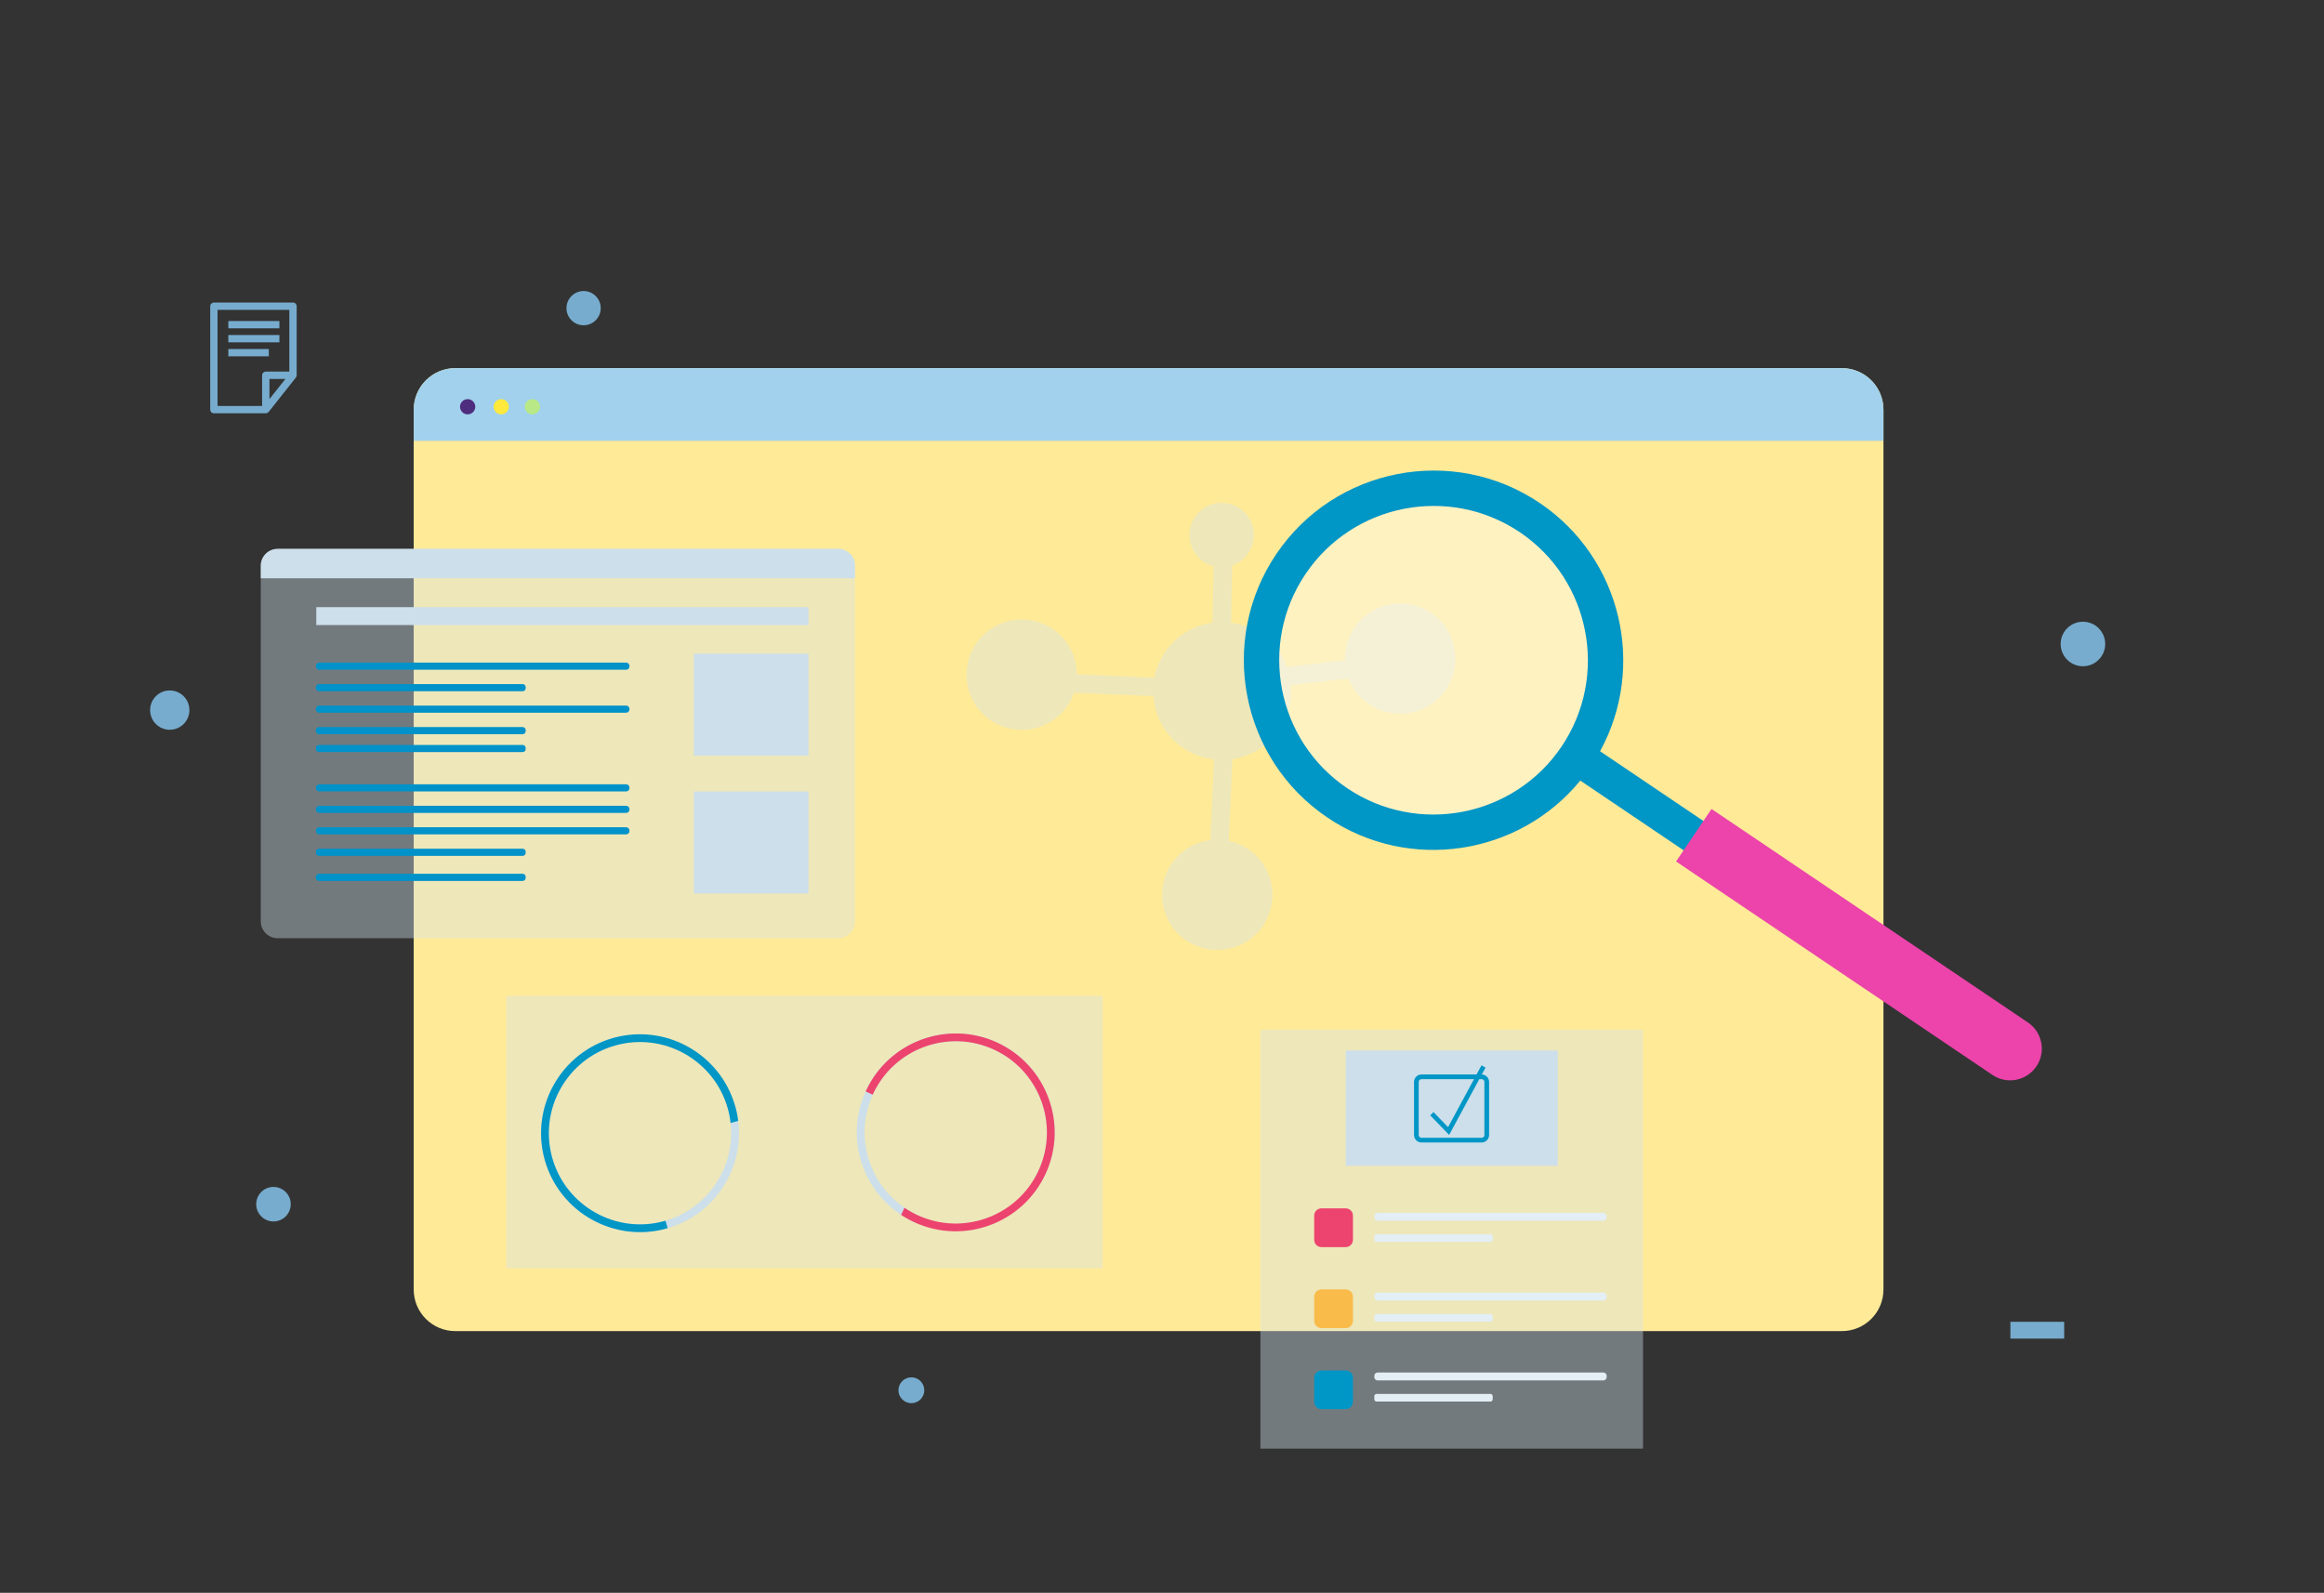 <svg xmlns="http://www.w3.org/2000/svg" xmlns:xlink="http://www.w3.org/1999/xlink" viewBox="0 0 442 303" preserveAspectRatio="xMidYMid meet">
  <rect x="0" y="0" width="442" height="303" fill="#333333" stroke="none"/>
  <defs>
    <clipPath id="__lottie_element_5283">
      <rect width="442" height="303" x="0" y="0"/>
    </clipPath>
  </defs>
  <g clip-path="url(#__lottie_element_5283)">
    <g transform="matrix(1.059,0,0,1.059,78.417,69.765)" opacity="1" style="display: block;">
      <g opacity="1" transform="matrix(1,0,0,1,132.229,86.74)">
        <path fill="rgb(255,234,152)" fill-opacity="1" d=" M124.505,86.49 C124.505,86.49 -124.506,86.49 -124.506,86.49 C-128.634,86.49 -131.979,83.144 -131.979,79.016 C-131.979,79.016 -131.979,-79.017 -131.979,-79.017 C-131.979,-83.145 -128.634,-86.49 -124.506,-86.49 C-124.506,-86.49 124.505,-86.49 124.505,-86.49 C128.633,-86.49 131.979,-83.145 131.979,-79.017 C131.979,-79.017 131.979,79.016 131.979,79.016 C131.979,83.144 128.633,86.49 124.505,86.49z"/>
      </g>
      <g opacity="1" transform="matrix(1,0,0,1,132.229,6.778)">
        <path fill="rgb(161,209,236)" fill-opacity="1" d=" M124.505,-6.528 C124.505,-6.528 -124.506,-6.528 -124.506,-6.528 C-128.634,-6.528 -131.979,-3.181 -131.979,0.947 C-131.979,0.947 -131.979,6.528 -131.979,6.528 C-131.979,6.528 131.979,6.528 131.979,6.528 C131.979,6.528 131.979,0.947 131.979,0.947 C131.979,-3.181 128.633,-6.528 124.505,-6.528z"/>
      </g>
      <g opacity="1" transform="matrix(1,0,0,1,9.938,7.186)">
        <path fill="rgb(78,45,126)" fill-opacity="1" d=" M0.97,-0.969 C1.505,-0.434 1.505,0.433 0.97,0.968 C0.435,1.504 -0.434,1.504 -0.969,0.968 C-1.505,0.433 -1.505,-0.434 -0.969,-0.969 C-0.434,-1.504 0.435,-1.504 0.97,-0.969z"/>
      </g>
      <g opacity="1" transform="matrix(1,0,0,1,15.967,7.186)">
        <path fill="rgb(255,233,60)" fill-opacity="1" d=" M0.969,-0.969 C1.504,-0.434 1.504,0.433 0.969,0.968 C0.434,1.504 -0.433,1.504 -0.968,0.968 C-1.504,0.433 -1.504,-0.434 -0.968,-0.969 C-0.433,-1.504 0.434,-1.504 0.969,-0.969z"/>
      </g>
      <g opacity="1" transform="matrix(1,0,0,1,21.566,7.186)">
        <path fill="rgb(184,233,134)" fill-opacity="1" d=" M0.969,-0.969 C1.504,-0.434 1.504,0.433 0.969,0.968 C0.434,1.504 -0.433,1.504 -0.968,0.968 C-1.504,0.433 -1.504,-0.434 -0.968,-0.969 C-0.433,-1.504 0.434,-1.504 0.969,-0.969z"/>
      </g>
    </g>
    <g transform="matrix(1,0,0,1,96.05,189.2)" opacity="1" style="display: block;">
      <g opacity="1" transform="matrix(1,0,0,1,56.958,26.157)">
        <path fill="rgb(211,228,238)" fill-opacity="0.4" d=" M56.708,25.907 C56.708,25.907 -56.708,25.907 -56.708,25.907 C-56.708,25.907 -56.708,-25.907 -56.708,-25.907 C-56.708,-25.907 56.708,-25.907 56.708,-25.907 C56.708,-25.907 56.708,25.907 56.708,25.907z"/>
      </g>
    </g>
    <g transform="matrix(-0.162,0.987,-0.987,-0.162,146.691,197.681)" opacity="1" style="display: block;">
      <g opacity="1" transform="matrix(1,0,0,1,23.574,21.735)">
        <path fill="rgb(204,223,235)" fill-opacity="1" d=" M-10.809,-16.564 C-10.845,-16.544 -10.879,-16.522 -10.915,-16.502 C-10.915,-16.502 -10.215,-15.204 -10.215,-15.204 C-10.179,-15.223 -10.145,-15.245 -10.109,-15.265 C-1.692,-19.8 8.845,-16.642 13.38,-8.225 C17.917,0.191 14.758,10.729 6.341,15.264 C-2.076,19.8 -12.613,16.642 -17.148,8.225 C-17.605,7.376 -17.98,6.507 -18.284,5.623 C-18.284,5.623 -19.601,6.334 -19.601,6.334 C-19.287,7.213 -18.904,8.079 -18.448,8.925 C-13.526,18.058 -2.091,21.485 7.042,16.564 C16.175,11.642 19.601,0.207 14.68,-8.925 C9.758,-18.059 -1.675,-21.485 -10.809,-16.564z"/>
      </g>
      <g opacity="1" transform="matrix(1,0,0,1,21.69,23.435)">
        <path fill="rgb(0,150,198)" fill-opacity="1" d=" M17.034,-9.694 C17.015,-9.731 16.995,-9.766 16.977,-9.803 C16.977,-9.803 15.641,-9.176 15.641,-9.176 C15.659,-9.139 15.679,-9.103 15.697,-9.066 C19.758,-0.41 16.022,9.935 7.367,13.997 C-1.289,18.058 -11.636,14.321 -15.697,5.665 C-19.759,-2.99 -16.023,-13.336 -7.366,-17.398 C-6.494,-17.806 -5.605,-18.133 -4.706,-18.387 C-4.706,-18.387 -5.342,-19.742 -5.342,-19.742 C-6.238,-19.477 -7.123,-19.141 -7.993,-18.732 C-17.386,-14.325 -21.441,-3.099 -17.033,6.292 C-12.626,15.685 -1.4,19.742 7.993,15.333 C17.385,10.926 21.441,-0.301 17.034,-9.694z"/>
      </g>
    </g>
    <g transform="matrix(-0.162,0.987,-0.987,-0.162,206.078,197.96)" opacity="1" style="display: block;">
      <g opacity="1" transform="matrix(1,0,0,1,20.058,21.154)">
        <path fill="rgb(204,223,235)" fill-opacity="1" d=" M19.478,4.018 C19.487,3.977 19.493,3.937 19.501,3.897 C19.501,3.897 18.059,3.581 18.059,3.581 C18.05,3.622 18.044,3.663 18.036,3.703 C15.994,13.043 6.735,18.981 -2.606,16.94 C-11.947,14.898 -17.884,5.638 -15.843,-3.702 C-13.801,-13.043 -4.542,-18.981 4.799,-16.94 C5.741,-16.734 6.645,-16.452 7.512,-16.106 C7.512,-16.106 7.831,-17.569 7.831,-17.569 C6.959,-17.903 6.053,-18.176 5.115,-18.381 C-5.021,-20.597 -15.07,-14.153 -17.285,-4.017 C-19.5,6.119 -13.057,16.165 -2.921,18.381 C7.213,20.597 17.263,14.153 19.478,4.018z"/>
      </g>
      <g opacity="1" transform="matrix(1,0,0,1,21.154,19.782)">
        <path fill="rgb(236,68,110)" fill-opacity="1" d=" M-5.031,19.503 C-4.991,19.515 -4.952,19.522 -4.912,19.532 C-4.912,19.532 -4.517,18.109 -4.517,18.109 C-4.556,18.1 -4.597,18.092 -4.636,18.081 C-13.849,15.524 -19.264,5.948 -16.709,-3.265 C-14.152,-12.477 -4.577,-17.894 4.636,-15.336 C13.849,-12.78 19.264,-3.205 16.708,6.008 C16.45,6.937 16.118,7.825 15.726,8.672 C15.726,8.672 17.168,9.072 17.168,9.072 C17.55,8.22 17.872,7.329 18.13,6.402 C20.904,-3.595 15.028,-13.984 5.031,-16.759 C-4.967,-19.532 -15.356,-13.656 -18.131,-3.659 C-20.904,6.338 -15.028,16.73 -5.031,19.503z"/>
      </g>
    </g>
    <g transform="matrix(1,0,0,1,49.348,104.162)" opacity="1" style="display: block;">
      <g opacity="1" transform="matrix(1,0,0,1,56.754,37.279)">
        <path fill="rgb(210,227,238)" fill-opacity="0.4" d=" M53.306,37.029 C53.306,37.029 -53.303,37.029 -53.303,37.029 C-55.07,37.029 -56.505,35.596 -56.505,33.829 C-56.505,33.829 -56.505,-33.829 -56.505,-33.829 C-56.505,-35.597 -55.071,-37.029 -53.303,-37.029 C-53.303,-37.029 53.306,-37.029 53.306,-37.029 C55.073,-37.029 56.505,-35.597 56.505,-33.829 C56.505,-33.829 56.505,33.829 56.505,33.829 C56.505,35.596 55.073,37.029 53.306,37.029z"/>
      </g>
      <g opacity="1" transform="matrix(1,0,0,1,56.754,3.045)">
        <path fill="rgb(204,223,235)" fill-opacity="1" d=" M53.306,-2.795 C53.306,-2.795 -53.303,-2.795 -53.303,-2.795 C-55.07,-2.795 -56.505,-1.362 -56.505,0.405 C-56.505,0.405 -56.505,2.795 -56.505,2.795 C-56.505,2.795 56.505,2.795 56.505,2.795 C56.505,2.795 56.505,0.405 56.505,0.405 C56.505,-1.362 55.073,-2.795 53.306,-2.795z"/>
      </g>
      <g opacity="1" transform="matrix(1,0,0,1,40.551,22.567)">
        <path fill="rgb(0,146,201)" fill-opacity="1" d=" M29.188,0.678 C29.188,0.678 -29.186,0.678 -29.186,0.678 C-29.535,0.678 -29.82,0.394 -29.82,0.046 C-29.82,0.046 -29.82,-0.046 -29.82,-0.046 C-29.82,-0.393 -29.535,-0.678 -29.186,-0.678 C-29.186,-0.678 29.188,-0.678 29.188,-0.678 C29.536,-0.678 29.82,-0.393 29.82,-0.046 C29.82,-0.046 29.82,0.046 29.82,0.046 C29.82,0.394 29.536,0.678 29.188,0.678z"/>
      </g>
      <g opacity="1" transform="matrix(1,0,0,1,30.68,26.655)">
        <path fill="rgb(0,146,201)" fill-opacity="1" d=" M19.378,0.68 C19.378,0.68 -19.378,0.68 -19.378,0.68 C-19.691,0.68 -19.948,0.425 -19.948,0.112 C-19.948,0.112 -19.948,-0.111 -19.948,-0.111 C-19.948,-0.424 -19.691,-0.68 -19.378,-0.68 C-19.378,-0.68 19.378,-0.68 19.378,-0.68 C19.691,-0.68 19.948,-0.424 19.948,-0.111 C19.948,-0.111 19.948,0.112 19.948,0.112 C19.948,0.425 19.691,0.68 19.378,0.68z"/>
      </g>
      <g opacity="1" transform="matrix(1,0,0,1,40.551,30.737)">
        <path fill="rgb(0,146,201)" fill-opacity="1" d=" M29.188,0.678 C29.188,0.678 -29.186,0.678 -29.186,0.678 C-29.535,0.678 -29.82,0.393 -29.82,0.045 C-29.82,0.045 -29.82,-0.047 -29.82,-0.047 C-29.82,-0.394 -29.535,-0.678 -29.186,-0.678 C-29.186,-0.678 29.188,-0.678 29.188,-0.678 C29.536,-0.678 29.82,-0.394 29.82,-0.047 C29.82,-0.047 29.82,0.045 29.82,0.045 C29.82,0.393 29.536,0.678 29.188,0.678z"/>
      </g>
      <g opacity="1" transform="matrix(1,0,0,1,30.68,34.824)">
        <path fill="rgb(0,146,201)" fill-opacity="1" d=" M19.378,0.68 C19.378,0.68 -19.378,0.68 -19.378,0.68 C-19.691,0.68 -19.948,0.425 -19.948,0.112 C-19.948,0.112 -19.948,-0.11 -19.948,-0.11 C-19.948,-0.423 -19.691,-0.68 -19.378,-0.68 C-19.378,-0.68 19.378,-0.68 19.378,-0.68 C19.691,-0.68 19.948,-0.423 19.948,-0.11 C19.948,-0.11 19.948,0.112 19.948,0.112 C19.948,0.425 19.691,0.68 19.378,0.68z"/>
      </g>
      <g opacity="1" transform="matrix(1,0,0,1,40.551,45.714)">
        <path fill="rgb(0,146,201)" fill-opacity="1" d=" M29.188,0.678 C29.188,0.678 -29.186,0.678 -29.186,0.678 C-29.535,0.678 -29.82,0.394 -29.82,0.046 C-29.82,0.046 -29.82,-0.046 -29.82,-0.046 C-29.82,-0.394 -29.535,-0.678 -29.186,-0.678 C-29.186,-0.678 29.188,-0.678 29.188,-0.678 C29.536,-0.678 29.82,-0.394 29.82,-0.046 C29.82,-0.046 29.82,0.046 29.82,0.046 C29.82,0.394 29.536,0.678 29.188,0.678z"/>
      </g>
      <g opacity="1" transform="matrix(1,0,0,1,30.68,38.228)">
        <path fill="rgb(0,146,201)" fill-opacity="1" d=" M19.378,0.68 C19.378,0.68 -19.378,0.68 -19.378,0.68 C-19.691,0.68 -19.948,0.425 -19.948,0.112 C-19.948,0.112 -19.948,-0.111 -19.948,-0.111 C-19.948,-0.424 -19.691,-0.68 -19.379,-0.68 C-19.379,-0.68 19.378,-0.68 19.378,-0.68 C19.691,-0.68 19.948,-0.424 19.948,-0.111 C19.948,-0.111 19.948,0.112 19.948,0.112 C19.948,0.425 19.691,0.68 19.378,0.68z"/>
      </g>
      <g opacity="1" transform="matrix(1,0,0,1,40.551,53.883)">
        <path fill="rgb(0,146,201)" fill-opacity="1" d=" M29.188,0.678 C29.188,0.678 -29.186,0.678 -29.186,0.678 C-29.535,0.678 -29.82,0.393 -29.82,0.045 C-29.82,0.045 -29.82,-0.046 -29.82,-0.046 C-29.82,-0.393 -29.535,-0.678 -29.186,-0.678 C-29.186,-0.678 29.188,-0.678 29.188,-0.678 C29.536,-0.678 29.82,-0.393 29.82,-0.046 C29.82,-0.046 29.82,0.045 29.82,0.045 C29.82,0.393 29.536,0.678 29.188,0.678z"/>
      </g>
      <g opacity="1" transform="matrix(1,0,0,1,40.551,49.799)">
        <path fill="rgb(0,146,201)" fill-opacity="1" d=" M29.188,0.678 C29.188,0.678 -29.186,0.678 -29.186,0.678 C-29.535,0.678 -29.82,0.393 -29.82,0.045 C-29.82,0.045 -29.82,-0.047 -29.82,-0.047 C-29.82,-0.394 -29.535,-0.678 -29.186,-0.678 C-29.186,-0.678 29.188,-0.678 29.188,-0.678 C29.536,-0.678 29.82,-0.394 29.82,-0.047 C29.82,-0.047 29.82,0.045 29.82,0.045 C29.82,0.393 29.536,0.678 29.188,0.678z"/>
      </g>
      <g opacity="1" transform="matrix(1,0,0,1,30.68,57.97)">
        <path fill="rgb(0,146,201)" fill-opacity="1" d=" M19.378,0.68 C19.378,0.68 -19.378,0.68 -19.378,0.68 C-19.691,0.68 -19.948,0.425 -19.948,0.112 C-19.948,0.112 -19.948,-0.11 -19.948,-0.11 C-19.948,-0.423 -19.691,-0.68 -19.378,-0.68 C-19.378,-0.68 19.378,-0.68 19.378,-0.68 C19.691,-0.68 19.948,-0.423 19.948,-0.111 C19.948,-0.111 19.948,0.112 19.948,0.112 C19.948,0.425 19.691,0.68 19.378,0.68z"/>
      </g>
      <g opacity="1" transform="matrix(1,0,0,1,30.68,62.736)">
        <path fill="rgb(0,146,201)" fill-opacity="1" d=" M19.378,0.68 C19.378,0.68 -19.378,0.68 -19.378,0.68 C-19.691,0.68 -19.948,0.425 -19.948,0.112 C-19.948,0.112 -19.948,-0.111 -19.948,-0.111 C-19.948,-0.424 -19.691,-0.68 -19.379,-0.68 C-19.379,-0.68 19.378,-0.68 19.378,-0.68 C19.691,-0.68 19.948,-0.424 19.948,-0.111 C19.948,-0.111 19.948,0.112 19.948,0.112 C19.948,0.425 19.691,0.68 19.378,0.68z"/>
      </g>
      <g opacity="1" transform="matrix(1,0,0,1,93.517,29.888)">
        <path fill="rgb(204,223,235)" fill-opacity="1" d=" M10.893,9.701 C10.893,9.701 -10.893,9.701 -10.893,9.701 C-10.893,9.701 -10.893,-9.701 -10.893,-9.701 C-10.893,-9.701 10.893,-9.701 10.893,-9.701 C10.893,-9.701 10.893,9.701 10.893,9.701z"/>
      </g>
      <g opacity="1" transform="matrix(1,0,0,1,93.517,56.098)">
        <path fill="rgb(204,223,235)" fill-opacity="1" d=" M10.893,9.701 C10.893,9.701 -10.893,9.701 -10.893,9.701 C-10.893,9.701 -10.893,-9.701 -10.893,-9.701 C-10.893,-9.701 10.893,-9.701 10.893,-9.701 C10.893,-9.701 10.893,9.701 10.893,9.701z"/>
      </g>
      <g opacity="1" transform="matrix(1,0,0,1,57.606,13.039)">
        <path fill="rgb(204,223,235)" fill-opacity="1" d=" M46.803,1.702 C46.803,1.702 -46.803,1.702 -46.803,1.702 C-46.803,1.702 -46.803,-1.702 -46.803,-1.702 C-46.803,-1.702 46.803,-1.702 46.803,-1.702 C46.803,-1.702 46.803,1.702 46.803,1.702z"/>
      </g>
    </g>
    <g transform="matrix(0.827,0,0,0.827,39.774,57.344)" opacity="1" style="display: block;">
      <g opacity="1" transform="matrix(1,0,0,1,10.191,12.988)">
        <path fill="rgb(119,172,206)" fill-opacity="1" d=" M5.969,-8.486 C5.969,-8.486 -5.771,-8.486 -5.771,-8.486 C-5.771,-8.486 -5.771,-6.799 -5.771,-6.799 C-5.771,-6.799 5.969,-6.799 5.969,-6.799 C5.969,-6.799 5.969,-8.486 5.969,-8.486z M3.529,-2.05 C3.529,-2.05 -5.771,-2.05 -5.771,-2.05 C-5.771,-2.05 -5.771,-0.362 -5.771,-0.362 C-5.771,-0.362 3.529,-0.362 3.529,-0.362 C3.529,-0.362 3.529,-2.05 3.529,-2.05z M5.969,-5.268 C5.969,-5.268 -5.771,-5.268 -5.771,-5.268 C-5.771,-5.268 -5.771,-3.58 -5.771,-3.58 C-5.771,-3.58 5.969,-3.58 5.969,-3.58 C5.969,-3.58 5.969,-5.268 5.969,-5.268z M9.693,-12.49 C9.536,-12.647 9.318,-12.738 9.096,-12.738 C9.096,-12.738 -9.098,-12.738 -9.098,-12.738 C-9.32,-12.738 -9.536,-12.647 -9.693,-12.49 C-9.851,-12.332 -9.941,-12.116 -9.941,-11.893 C-9.941,-11.893 -9.941,11.894 -9.941,11.894 C-9.941,12.117 -9.851,12.334 -9.693,12.491 C-9.536,12.648 -9.32,12.738 -9.098,12.738 C-9.098,12.738 2.839,12.738 2.839,12.738 C2.914,12.738 2.986,12.726 3.057,12.707 C3.075,12.703 3.092,12.695 3.109,12.689 C3.167,12.67 3.221,12.644 3.273,12.612 C3.291,12.601 3.309,12.591 3.326,12.579 C3.39,12.533 3.45,12.481 3.501,12.419 C3.501,12.419 9.758,4.517 9.758,4.517 C9.813,4.448 9.853,4.37 9.883,4.29 C9.894,4.262 9.898,4.233 9.904,4.205 C9.919,4.148 9.931,4.092 9.934,4.034 C9.934,4.02 9.941,4.007 9.941,3.993 C9.941,3.993 9.941,-11.893 9.941,-11.893 C9.941,-12.116 9.851,-12.332 9.693,-12.49z M3.684,9.468 C3.684,9.468 3.684,4.837 3.684,4.837 C3.684,4.837 7.352,4.837 7.352,4.837 C7.352,4.837 3.684,9.468 3.684,9.468z M8.253,3.149 C8.253,3.149 2.839,3.149 2.839,3.149 C2.617,3.149 2.399,3.239 2.242,3.396 C2.085,3.553 1.994,3.771 1.994,3.993 C1.994,3.993 1.994,11.05 1.994,11.05 C1.994,11.05 -8.253,11.05 -8.253,11.05 C-8.253,11.05 -8.253,-11.049 -8.253,-11.049 C-8.253,-11.049 8.253,-11.049 8.253,-11.049 C8.253,-11.049 8.253,3.149 8.253,3.149z"/>
      </g>
    </g>
    <g style="display: none;">
      <g>
        <path/>
      </g>
      <g>
        <path/>
      </g>
    </g>
    <g transform="matrix(1,0,0,2.593,382.104,250.796)" opacity="1" style="display: block;">
      <g opacity="1" transform="matrix(1,0,0,1,5.367,0.867)">
        <path fill="rgb(119,172,206)" fill-opacity="1" d=" M5.117,0.617 C5.117,0.617 -5.117,0.617 -5.117,0.617 C-5.117,0.617 -5.117,-0.617 -5.117,-0.617 C-5.117,-0.617 5.117,-0.617 5.117,-0.617 C5.117,-0.617 5.117,0.617 5.117,0.617z"/>
      </g>
    </g>
    <g style="display: none;">
      <g>
        <path/>
      </g>
      <g>
        <path/>
      </g>
    </g>
    <g transform="matrix(1,0,0,1,45.798,225.253)" opacity="0.007" style="display: none;">
      <g opacity="1" transform="matrix(1,0,0,1,2.021,2.021)">
        <path fill="rgb(119,172,206)" fill-opacity="1" d=" M1.771,0 C1.771,0.979 0.977,1.771 -0.001,1.771 C-0.978,1.771 -1.771,0.979 -1.771,0 C-1.771,-0.978 -0.978,-1.771 -0.001,-1.771 C0.977,-1.771 1.771,-0.978 1.771,0z"/>
      </g>
    </g>
    <g transform="matrix(1,0,0,1,51.746,219.329)" opacity="0.007" style="display: none;">
      <g opacity="1" transform="matrix(1,0,0,1,2.261,2.262)">
        <path fill="rgb(119,172,206)" fill-opacity="1" d=" M2.011,0 C2.011,1.11 1.111,2.012 -0.001,2.012 C-1.111,2.012 -2.011,1.11 -2.011,0 C-2.011,-1.111 -1.111,-2.012 -0.001,-2.012 C1.111,-2.012 2.011,-1.111 2.011,0z"/>
      </g>
    </g>
    <g transform="matrix(1.207,0,0,1.207,48.424,225.485)" opacity="1" style="display: block;">
      <g opacity="1" transform="matrix(1,0,0,1,2.972,2.972)">
        <path fill="rgb(119,172,206)" fill-opacity="1" d=" M2.721,-0.001 C2.721,1.502 1.502,2.721 -0.001,2.721 C-1.504,2.721 -2.721,1.502 -2.721,-0.001 C-2.721,-1.503 -1.504,-2.721 -0.001,-2.721 C1.502,-2.721 2.721,-1.503 2.721,-0.001z"/>
      </g>
    </g>
    <g transform="matrix(1.757,0,0,1.757,107.297,54.923)" opacity="1" style="display: block;">
      <g opacity="1" transform="matrix(1,0,0,1,2.104,2.104)">
        <path fill="rgb(119,172,206)" fill-opacity="1" d=" M1.855,0 C1.855,1.024 1.025,1.854 0.001,1.854 C-1.024,1.854 -1.855,1.024 -1.855,0 C-1.855,-1.023 -1.024,-1.854 0.001,-1.854 C1.025,-1.854 1.855,-1.023 1.855,0z"/>
      </g>
    </g>
    <g transform="matrix(1,0,0,1,39.364,186.821)" opacity="0.186" style="display: none;">
      <g opacity="1" transform="matrix(1,0,0,1,2.104,2.104)">
        <path fill="rgb(119,172,206)" fill-opacity="1" d=" M1.855,0 C1.855,1.024 1.025,1.854 0.001,1.854 C-1.024,1.854 -1.855,1.024 -1.855,0 C-1.855,-1.023 -1.024,-1.854 0.001,-1.854 C1.025,-1.854 1.855,-1.023 1.855,0z"/>
      </g>
    </g>
    <g transform="matrix(1,0,0,1,374.031,174.534)" opacity="0.168" style="display: none;">
      <g opacity="1" transform="matrix(1,0,0,1,2.104,2.104)">
        <path fill="rgb(119,172,206)" fill-opacity="1" d=" M1.855,0 C1.855,1.024 1.025,1.854 0.001,1.854 C-1.024,1.854 -1.855,1.024 -1.855,0 C-1.855,-1.024 -1.024,-1.854 0.001,-1.854 C1.025,-1.854 1.855,-1.024 1.855,0z"/>
      </g>
    </g>
    <g transform="matrix(1.326,0,0,1.326,170.543,261.678)" opacity="1" style="display: block;">
      <g opacity="1" transform="matrix(1,0,0,1,2.104,2.104)">
        <path fill="rgb(119,172,206)" fill-opacity="1" d=" M1.854,0 C1.854,1.024 1.024,1.854 0,1.854 C-1.024,1.854 -1.854,1.024 -1.854,0 C-1.854,-1.024 -1.024,-1.854 0,-1.854 C1.024,-1.854 1.854,-1.024 1.854,0z"/>
      </g>
    </g>
    <g transform="matrix(1,0,0,1,233.767,39.786)" opacity="0.169" style="display: none;">
      <g opacity="1" transform="matrix(1,0,0,1,2.743,2.743)">
        <path fill="rgb(119,172,206)" fill-opacity="1" d=" M2.493,0 C2.493,1.377 1.377,2.493 0,2.493 C-1.377,2.493 -2.493,1.377 -2.493,0 C-2.493,-1.377 -1.377,-2.493 0,-2.493 C1.377,-2.493 2.493,-1.377 2.493,0z"/>
      </g>
    </g>
    <g transform="matrix(1.585,0,0,1.585,391.523,117.875)" opacity="1" style="display: block;">
      <g opacity="1" transform="matrix(1,0,0,1,2.921,2.922)">
        <path fill="rgb(119,172,206)" fill-opacity="1" d=" M2.672,-0.001 C2.672,1.475 1.475,2.672 -0.001,2.672 C-1.476,2.672 -2.672,1.475 -2.672,-0.001 C-2.672,-1.477 -1.476,-2.672 -0.001,-2.672 C1.475,-2.672 2.672,-1.477 2.672,-0.001z"/>
      </g>
    </g>
    <g transform="matrix(1.415,0,0,1.415,28.196,130.991)" opacity="1" style="display: block;">
      <g opacity="1" transform="matrix(1,0,0,1,2.891,2.892)">
        <path fill="rgb(119,172,206)" fill-opacity="1" d=" M2.641,0 C2.641,1.459 1.458,2.642 -0.001,2.642 C-1.46,2.642 -2.641,1.459 -2.641,0 C-2.641,-1.459 -1.46,-2.642 -0.001,-2.642 C1.458,-2.642 2.641,-1.459 2.641,0z"/>
      </g>
    </g>
    <g transform="matrix(0.737,0,0,0.737,239.538,195.712)" opacity="1" style="display: block;">
      <g opacity="1" transform="matrix(1,0,0,1,49.615,54.306)">
        <path fill="rgb(211,228,238)" fill-opacity="0.4" d=" M49.365,54.056 C49.365,54.056 -49.365,54.056 -49.365,54.056 C-49.365,54.056 -49.365,-54.056 -49.365,-54.056 C-49.365,-54.056 49.365,-54.056 49.365,-54.056 C49.365,-54.056 49.365,54.056 49.365,54.056z"/>
      </g>
      <g opacity="1" transform="matrix(1,0,0,1,49.615,20.471)">
        <path fill="rgb(204,223,235)" fill-opacity="1" d=" M27.335,14.864 C27.335,14.864 -27.335,14.864 -27.335,14.864 C-27.335,14.864 -27.335,-14.864 -27.335,-14.864 C-27.335,-14.864 27.335,-14.864 27.335,-14.864 C27.335,-14.864 27.335,14.864 27.335,14.864z"/>
      </g>
      <g opacity="1" transform="matrix(1,0,0,1,59.615,48.505)">
        <path fill="rgb(227,238,245)" fill-opacity="1" d=" M29.125,1.022 C29.125,1.022 -29.125,1.022 -29.125,1.022 C-29.596,1.022 -29.98,0.637 -29.98,0.167 C-29.98,0.167 -29.98,-0.166 -29.98,-0.166 C-29.98,-0.637 -29.596,-1.022 -29.125,-1.022 C-29.125,-1.022 29.125,-1.022 29.125,-1.022 C29.596,-1.022 29.98,-0.637 29.98,-0.166 C29.98,-0.166 29.98,0.167 29.98,0.167 C29.98,0.637 29.596,1.022 29.125,1.022z"/>
      </g>
      <g opacity="1" transform="matrix(1,0,0,1,44.914,53.996)">
        <path fill="rgb(227,238,245)" fill-opacity="1" d=" M14.679,0.988 C14.679,0.988 -14.679,0.988 -14.679,0.988 C-15.009,0.988 -15.28,0.717 -15.28,0.387 C-15.28,0.387 -15.28,-0.386 -15.28,-0.386 C-15.28,-0.716 -15.009,-0.988 -14.679,-0.988 C-14.679,-0.988 14.679,-0.988 14.679,-0.988 C15.009,-0.988 15.28,-0.716 15.28,-0.386 C15.28,-0.386 15.28,0.387 15.28,0.387 C15.28,0.717 15.009,0.988 14.679,0.988z"/>
      </g>
      <g opacity="1" transform="matrix(1,0,0,1,19.122,51.342)">
        <path fill="rgb(236,68,110)" fill-opacity="1" d=" M3.126,5.001 C3.126,5.001 -3.126,5.001 -3.126,5.001 C-4.161,5.001 -5.001,4.162 -5.001,3.126 C-5.001,3.126 -5.001,-3.126 -5.001,-3.126 C-5.001,-4.161 -4.161,-5.001 -3.126,-5.001 C-3.126,-5.001 3.126,-5.001 3.126,-5.001 C4.162,-5.001 5.001,-4.161 5.001,-3.126 C5.001,-3.126 5.001,3.126 5.001,3.126 C5.001,4.162 4.162,5.001 3.126,5.001z"/>
      </g>
      <g opacity="1" transform="matrix(1,0,0,1,59.615,69.117)">
        <path fill="rgb(227,238,245)" fill-opacity="1" d=" M29.125,1.022 C29.125,1.022 -29.125,1.022 -29.125,1.022 C-29.596,1.022 -29.98,0.637 -29.98,0.167 C-29.98,0.167 -29.98,-0.165 -29.98,-0.165 C-29.98,-0.636 -29.596,-1.022 -29.125,-1.022 C-29.125,-1.022 29.125,-1.022 29.125,-1.022 C29.596,-1.022 29.98,-0.636 29.98,-0.165 C29.98,-0.165 29.98,0.167 29.98,0.167 C29.98,0.637 29.596,1.022 29.125,1.022z"/>
      </g>
      <g opacity="1" transform="matrix(1,0,0,1,44.914,74.608)">
        <path fill="rgb(227,238,245)" fill-opacity="1" d=" M14.679,0.987 C14.679,0.987 -14.679,0.987 -14.679,0.987 C-15.009,0.987 -15.28,0.717 -15.28,0.387 C-15.28,0.387 -15.28,-0.386 -15.28,-0.386 C-15.28,-0.717 -15.009,-0.987 -14.679,-0.987 C-14.679,-0.987 14.679,-0.987 14.679,-0.987 C15.009,-0.987 15.28,-0.717 15.28,-0.386 C15.28,-0.386 15.28,0.387 15.28,0.387 C15.28,0.717 15.009,0.987 14.679,0.987z"/>
      </g>
      <g opacity="1" transform="matrix(1,0,0,1,19.122,72.257)">
        <path fill="rgb(249,188,74)" fill-opacity="1" d=" M3.126,5.001 C3.126,5.001 -3.126,5.001 -3.126,5.001 C-4.161,5.001 -5.001,4.162 -5.001,3.126 C-5.001,3.126 -5.001,-3.126 -5.001,-3.126 C-5.001,-4.162 -4.161,-5.001 -3.126,-5.001 C-3.126,-5.001 3.126,-5.001 3.126,-5.001 C4.162,-5.001 5.001,-4.162 5.001,-3.126 C5.001,-3.126 5.001,3.126 5.001,3.126 C5.001,4.162 4.162,5.001 3.126,5.001z"/>
      </g>
      <g opacity="1" transform="matrix(1,0,0,1,59.615,89.729)">
        <path fill="rgb(227,238,245)" fill-opacity="1" d=" M29.125,1.022 C29.125,1.022 -29.125,1.022 -29.125,1.022 C-29.596,1.022 -29.98,0.636 -29.98,0.166 C-29.98,0.166 -29.98,-0.166 -29.98,-0.166 C-29.98,-0.637 -29.596,-1.022 -29.125,-1.022 C-29.125,-1.022 29.125,-1.022 29.125,-1.022 C29.596,-1.022 29.98,-0.637 29.98,-0.166 C29.98,-0.166 29.98,0.166 29.98,0.166 C29.98,0.636 29.596,1.022 29.125,1.022z"/>
      </g>
      <g opacity="1" transform="matrix(1,0,0,1,44.914,95.219)">
        <path fill="rgb(227,238,245)" fill-opacity="1" d=" M14.679,0.988 C14.679,0.988 -14.679,0.988 -14.679,0.988 C-15.009,0.988 -15.28,0.717 -15.28,0.387 C-15.28,0.387 -15.28,-0.387 -15.28,-0.387 C-15.28,-0.717 -15.009,-0.988 -14.679,-0.988 C-14.679,-0.988 14.679,-0.988 14.679,-0.988 C15.009,-0.988 15.28,-0.717 15.28,-0.387 C15.28,-0.387 15.28,0.387 15.28,0.387 C15.28,0.717 15.009,0.988 14.679,0.988z"/>
      </g>
      <g opacity="1" transform="matrix(1,0,0,1,19.122,93.171)">
        <path fill="rgb(0,150,198)" fill-opacity="1" d=" M3.126,5.002 C3.126,5.002 -3.126,5.002 -3.126,5.002 C-4.161,5.002 -5.001,4.162 -5.001,3.127 C-5.001,3.127 -5.001,-3.126 -5.001,-3.126 C-5.001,-4.162 -4.161,-5.002 -3.126,-5.002 C-3.126,-5.002 3.126,-5.002 3.126,-5.002 C4.162,-5.002 5.001,-4.162 5.001,-3.126 C5.001,-3.126 5.001,3.127 5.001,3.127 C5.001,4.162 4.162,5.002 3.126,5.002z"/>
      </g>
      <g opacity="1" transform="matrix(1,0,0,1,49.57,20.563)">
        <path fill="rgb(0,150,198)" fill-opacity="1" d=" M7.761,8.777 C7.761,8.777 -7.761,8.777 -7.761,8.777 C-8.822,8.777 -9.684,7.914 -9.684,6.853 C-9.684,6.853 -9.684,-6.854 -9.684,-6.854 C-9.684,-7.915 -8.822,-8.777 -7.761,-8.777 C-7.761,-8.777 7.761,-8.777 7.761,-8.777 C8.822,-8.777 9.684,-7.915 9.684,-6.854 C9.684,-6.854 9.684,6.853 9.684,6.853 C9.684,7.914 8.822,8.777 7.761,8.777z M-7.761,-7.567 C-8.154,-7.567 -8.474,-7.247 -8.474,-6.854 C-8.474,-6.854 -8.474,6.853 -8.474,6.853 C-8.474,7.247 -8.154,7.566 -7.761,7.566 C-7.761,7.566 7.761,7.566 7.761,7.566 C8.154,7.566 8.474,7.247 8.474,6.853 C8.474,6.853 8.474,-6.854 8.474,-6.854 C8.474,-7.247 8.154,-7.567 7.761,-7.567 C7.761,-7.567 -7.761,-7.567 -7.761,-7.567z"/>
      </g>
      <g opacity="1" transform="matrix(1,0,0,1,51.201,18.409)">
        <path fill="rgb(0,150,198)" fill-opacity="1" d=" M-2.257,8.977 C-2.257,8.977 -7.139,3.92 -7.139,3.92 C-7.139,3.92 -6.28,3.091 -6.28,3.091 C-6.28,3.091 -2.532,6.973 -2.532,6.973 C-2.532,6.973 6.088,-8.977 6.088,-8.977 C6.088,-8.977 7.139,-8.41 7.139,-8.41 C7.139,-8.41 -2.257,8.977 -2.257,8.977z"/>
      </g>
    </g>
    <g transform="matrix(0.511,1.511,-1.511,0.511,264.998,82.963)" opacity="1" style="display: block;">
      <g opacity="1" transform="matrix(1,0,0,1,26.414,29.41)">
        <path fill="rgb(211,228,238)" fill-opacity="0.4" d=" M-3.673,-27.697 C-6.986,-26.235 -8.499,-22.332 -7.036,-19.018 C-6.235,-17.202 -4.697,-15.938 -2.928,-15.398 C-2.928,-15.398 -4.417,-8.54 -4.417,-8.54 C-5.449,-8.51 -6.487,-8.3 -7.488,-7.858 C-9.326,-7.047 -10.713,-5.632 -11.536,-3.954 C-11.536,-3.954 -17.971,-6.265 -17.971,-6.265 C-17.972,-6.777 -18.07,-7.299 -18.288,-7.793 C-19.14,-9.72 -21.424,-10.606 -23.352,-9.755 C-25.279,-8.904 -26.164,-6.62 -25.314,-4.692 C-24.462,-2.763 -22.18,-1.879 -20.251,-2.73 C-19.548,-3.04 -18.979,-3.534 -18.587,-4.138 C-18.587,-4.138 -12.242,-1.862 -12.242,-1.862 C-12.546,-0.278 -12.391,1.409 -11.693,2.991 C-10.955,4.662 -9.723,5.968 -8.245,6.81 C-8.245,6.81 -11.592,15.445 -11.592,15.445 C-13.089,14.948 -14.765,14.971 -16.314,15.656 C-19.628,17.117 -21.14,21.021 -19.678,24.334 C-18.215,27.649 -14.311,29.16 -10.997,27.699 C-7.683,26.236 -6.172,22.332 -7.635,19.019 C-8.092,17.983 -8.781,17.116 -9.622,16.467 C-9.625,16.462 -9.627,16.455 -9.628,16.451 C-9.628,16.451 -6.204,7.614 -6.204,7.614 C-4.477,8.06 -2.596,7.97 -0.842,7.196 C1.031,6.368 2.439,4.915 3.255,3.195 C3.255,3.195 12.251,6.681 12.251,6.681 C11.981,7.978 12.087,9.362 12.66,10.66 C14.123,13.974 18.025,15.487 21.339,14.024 C24.653,12.561 26.164,8.657 24.702,5.344 C23.239,2.031 19.337,0.518 16.023,1.981 C14.724,2.554 13.715,3.506 13.04,4.647 C13.04,4.647 3.93,1.116 3.93,1.116 C4.213,-0.443 4.047,-2.099 3.361,-3.654 C2.291,-6.077 0.179,-7.722 -2.217,-8.311 C-2.217,-8.311 -0.74,-15.109 -0.74,-15.109 C0.061,-15.14 0.867,-15.312 1.643,-15.654 C4.957,-17.117 6.47,-21.02 5.007,-24.334 C3.544,-27.647 -0.36,-29.16 -3.673,-27.697z"/>
      </g>
    </g>
    <g transform="matrix(0.98,-0.197,0.197,0.98,234.112,99.966)" opacity="0.4" style="display: block;">
      <g opacity="1" transform="matrix(1,0,0,1,32.742,32.741)">
        <path fill="rgb(255,255,255)" fill-opacity="1" d=" M22.998,23.304 C10.127,36.006 -10.604,35.868 -23.305,22.998 C-36.006,10.127 -35.869,-10.603 -22.999,-23.304 C-10.128,-36.006 10.602,-35.869 23.304,-22.999 C36.006,-10.128 35.868,10.603 22.998,23.304z"/>
      </g>
    </g>
    <g transform="matrix(0.98,-0.197,0.197,0.98,225.644,94.329)" opacity="1" style="display: block;">
      <g opacity="1" transform="matrix(1,0,0,1,44.181,44.47)">
        <path fill="rgb(0,150,198)" fill-opacity="1" d=" M43.931,39.492 C43.931,39.492 23.401,18.688 23.401,18.688 C35.256,4.595 34.642,-16.535 21.453,-29.898 C7.469,-44.069 -15.437,-44.22 -29.609,-30.235 C-43.78,-16.251 -43.931,6.657 -29.946,20.828 C-16.759,34.191 4.361,35.084 18.61,23.416 C18.61,23.416 39.14,44.22 39.14,44.22 C39.14,44.22 43.931,39.492 43.931,39.492z M-25.155,16.099 C-36.532,4.57 -36.409,-14.066 -24.881,-25.444 C-13.351,-36.821 5.284,-36.698 16.662,-25.17 C28.04,-13.64 27.916,4.995 16.388,16.373 C4.859,27.751 -13.777,27.627 -25.155,16.099z"/>
      </g>
      <g opacity="1" transform="matrix(1,0,0,1,108.586,109.378)">
        <path fill="rgb(236,68,171)" fill-opacity="1" d=" M28.623,20.414 C28.623,20.414 -22.383,-31.272 -22.383,-31.272 C-22.383,-31.272 -30.961,-22.806 -30.961,-22.806 C-30.961,-22.806 20.046,28.879 20.046,28.879 C22.383,31.248 26.198,31.272 28.566,28.935 C30.936,26.598 30.961,22.782 28.623,20.414z"/>
      </g>
    </g>
  </g>
</svg>
